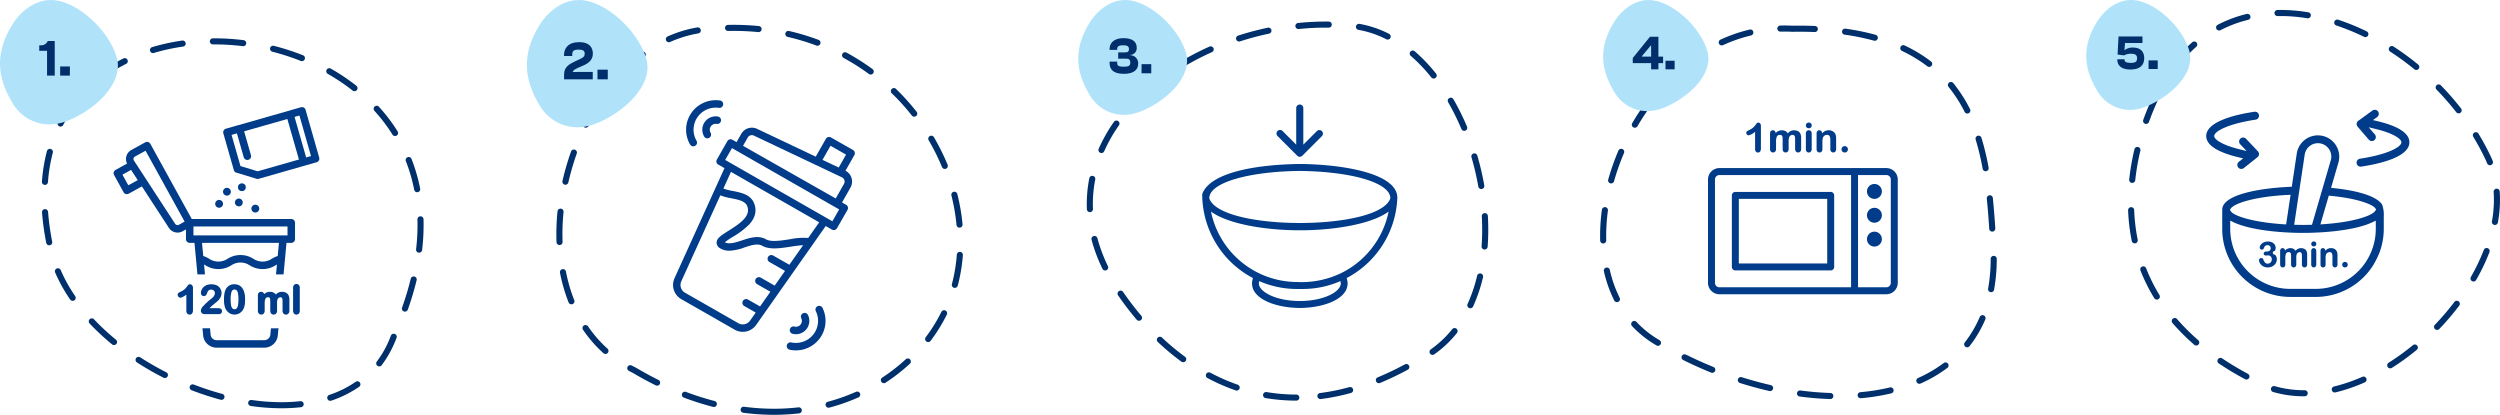 <svg xmlns="http://www.w3.org/2000/svg" width="823.104" height="136.573" viewBox="0 0 823.104 136.573">
  <g id="cestoviny" transform="translate(-1285.231 -1788.907)">
    <path id="Path_75" data-name="Path 75" d="M1377.9,1923.324h0a71.164,71.164,0,0,1-10.106-.75,1,1,0,0,1,.285-1.98,69.156,69.156,0,0,0,9.821.73h0a56.965,56.965,0,0,0,6.212-.332,1,1,0,1,1,.219,1.988A58.956,58.956,0,0,1,1377.9,1923.324Zm16.076-2.448a1,1,0,0,1-.321-1.948,34.8,34.8,0,0,0,8.677-4.31,1,1,0,1,1,1.139,1.644,36.808,36.808,0,0,1-9.175,4.561A1,1,0,0,1,1393.973,1920.876Zm-35.827-.32a1,1,0,0,1-.26-.034,95.344,95.344,0,0,1-9.6-3.144,1,1,0,0,1,.721-1.865,93.318,93.318,0,0,0,9.4,3.078,1,1,0,0,1-.259,1.966Zm-18.629-7.185a1,1,0,0,1-.453-.109,98.288,98.288,0,0,1-8.756-5.032,1,1,0,0,1,1.085-1.68,96.308,96.308,0,0,0,8.577,4.93,1,1,0,0,1-.454,1.892Zm70.571-3.82a1,1,0,0,1-.8-1.6,33.547,33.547,0,0,0,4.62-8.5,1,1,0,1,1,1.873.7,35.544,35.544,0,0,1-4.9,9.008A1,1,0,0,1,1410.088,1909.551Zm-87.323-7.039a1,1,0,0,1-.632-.226,79.06,79.06,0,0,1-7.42-6.885,1,1,0,0,1,1.454-1.373,77.083,77.083,0,0,0,7.232,6.71,1,1,0,0,1-.634,1.774Zm95.787-11a1,1,0,0,1-.942-1.335,97.114,97.114,0,0,0,2.844-9.477,1,1,0,1,1,1.943.473,99.037,99.037,0,0,1-2.9,9.673A1,1,0,0,1,1418.552,1891.508Zm-109.4-3.552a1,1,0,0,1-.826-.435,52.365,52.365,0,0,1-4.94-8.9,1,1,0,0,1,1.838-.789,50.353,50.353,0,0,0,4.752,8.558,1,1,0,0,1-.824,1.565Zm114.061-15.855a1.03,1.03,0,0,1-.117-.007,1,1,0,0,1-.877-1.109,68.455,68.455,0,0,0,.452-9.838,1,1,0,0,1,.971-1.028h.029a1,1,0,0,1,1,.972,70.468,70.468,0,0,1-.465,10.127A1,1,0,0,1,1423.209,1872.1Zm-121.778-2.433a1,1,0,0,1-.98-.806,84.638,84.638,0,0,1-1.392-10.018,1,1,0,1,1,1.994-.151,82.64,82.64,0,0,0,1.359,9.78,1,1,0,0,1-.982,1.195Zm121.143-17.477a1,1,0,0,1-.98-.808,54.555,54.555,0,0,0-2.74-9.416,1,1,0,1,1,1.862-.731,56.551,56.551,0,0,1,2.841,9.762,1,1,0,0,1-.982,1.193Zm-122.553-2.411c-.025,0-.05,0-.075,0a1,1,0,0,1-.923-1.071,55.843,55.843,0,0,1,1.647-10.036,1,1,0,1,1,1.934.508,53.851,53.851,0,0,0-1.587,9.676A1,1,0,0,1,1300.021,1849.78Zm115.271-16.095a1,1,0,0,1-.849-.47,55.15,55.15,0,0,0-5.932-7.812,1,1,0,1,1,1.48-1.345,57.158,57.158,0,0,1,6.147,8.1,1,1,0,0,1-.847,1.531Zm-110.131-3.1a1,1,0,0,1-.891-1.452,45.376,45.376,0,0,1,5.605-8.526,1,1,0,1,1,1.536,1.28,43.376,43.376,0,0,0-5.358,8.149A1,1,0,0,1,1305.161,1830.586Zm96.775-11.657a1,1,0,0,1-.618-.215,65.608,65.608,0,0,0-8.171-5.484,1,1,0,1,1,.989-1.739,67.627,67.627,0,0,1,8.42,5.652,1,1,0,0,1-.62,1.785Zm-84.1-3.6a1,1,0,0,1-.612-1.791,52.213,52.213,0,0,1,8.634-5.392,1,1,0,0,1,.892,1.79,50.21,50.21,0,0,0-8.3,5.184A1,1,0,0,1,1317.838,1815.332Zm66.792-6.29a1,1,0,0,1-.37-.071,76.311,76.311,0,0,0-9.383-3.041,1,1,0,0,1,.493-1.938,78.3,78.3,0,0,1,9.63,3.121,1,1,0,0,1-.37,1.929Zm-49.031-2.657a1,1,0,0,1-.287-1.958,67.86,67.86,0,0,1,9.907-2.165,1,1,0,1,1,.282,1.98,65.857,65.857,0,0,0-9.614,2.1A1,1,0,0,1,1335.6,1806.385Zm29.7-2.27a1.008,1.008,0,0,1-.124-.008,77.342,77.342,0,0,0-9.426-.582h-.428a1,1,0,0,1-.005-2,79.313,79.313,0,0,1,10.1.6,1,1,0,0,1-.121,1.993Z" fill="#00306b"/>
    <path id="Path_76" data-name="Path 76" d="M1289.463,1796.707c-7.11,11.2-3.973,19.715.048,26.411,2.744,4.568,9.288,8.825,17.682,5.663s19.119-12.032,16.439-21.116-13.242-18.574-21.344-18.753S1289.463,1796.707,1289.463,1796.707Z" fill="#b0e3fa"/>
    <g id="_1." data-name=" 1." style="mix-blend-mode: normal;isolation: isolate">
      <g id="Group_128" data-name="Group 128" style="mix-blend-mode: normal;isolation: isolate">
        <path id="Path_347" data-name="Path 347" d="M1300.72,1813.8v-8.159h-2.567v-1.818h.51a2.306,2.306,0,0,0,2.278-1.411h2.312V1813.8Z" fill="#002f6b"/>
        <path id="Path_348" data-name="Path 348" d="M1305.038,1813.8v-3.008h3.2v3.008Z" fill="#002f6b"/>
      </g>
    </g>
    <g id="Group_21" data-name="Group 21">
      <path id="Path_77" data-name="Path 77" d="M1370.464,1858.129a1.288,1.288,0,1,0-1.711.625A1.287,1.287,0,0,0,1370.464,1858.129Z" fill="#003c89"/>
      <path id="Path_78" data-name="Path 78" d="M1356.829,1857.186a1.287,1.287,0,1,0-.623-1.711A1.287,1.287,0,0,0,1356.829,1857.186Z" fill="#003c89"/>
      <path id="Path_79" data-name="Path 79" d="M1362.7,1855.022a1.287,1.287,0,1,0,1.711-.622h0A1.289,1.289,0,0,0,1362.7,1855.022Z" fill="#003c89"/>
      <path id="Path_80" data-name="Path 80" d="M1361.115,1852.569a1.288,1.288,0,1,0-1.711.625A1.287,1.287,0,0,0,1361.115,1852.569Z" fill="#003c89"/>
      <circle id="Ellipse_15" data-name="Ellipse 15" cx="1.287" cy="1.287" r="1.287" transform="translate(1363.582 1849.268)" fill="#003c89"/>
      <path id="Path_81" data-name="Path 81" d="M1385.842,1825.073a1.232,1.232,0,0,0-1.523-.848h0l-20.559,5.875h-.028l-4.122,1.178a1.236,1.236,0,0,0-.848,1.527h0l3.455,12.1a1.232,1.232,0,0,0,.829.842l6.652,2.024a1.244,1.244,0,0,0,.7.006l15.119-4.32h0l3.965-1.132a1.234,1.234,0,0,0,.849-1.525h0Zm-15.776,20.233-5.66-1.721-2.934-10.263,1.763-.505,2.241,7.849a1.237,1.237,0,0,0,1.187.9,1.142,1.142,0,0,0,.339-.048,1.233,1.233,0,0,0,.851-1.523v0l-2.243-7.849,14.229-4.066,3.813,13.349Zm15.961-4.562-3.815-13.349,1.6-.455,3.813,13.349Z" fill="#003c89"/>
    </g>
    <g id="_200_ml" data-name=" 200 ml" style="mix-blend-mode: normal;isolation: isolate">
      <g id="Group_129" data-name="Group 129" style="mix-blend-mode: normal;isolation: isolate">
        <path id="Path_349" data-name="Path 349" d="M1347.666,1892.483a1.017,1.017,0,0,1-.79-.334,1.331,1.331,0,0,1-.293-.92v-5.322c-1.224.9-1.7,1.01-1.945,1.01a.862.862,0,0,1-.635-.282.9.9,0,0,1-.27-.65.772.772,0,0,1,.293-.656,4.7,4.7,0,0,1,.757-.418,5.157,5.157,0,0,0,1.177-.728,4.974,4.974,0,0,0,.779-.855q.37-.515.483-.633a.75.75,0,0,1,.571-.186.879.879,0,0,1,.719.348,1.366,1.366,0,0,1,.25.857v7.267C1348.762,1892.223,1348.166,1892.483,1347.666,1892.483Z" fill="#003c89"/>
        <path id="Path_350" data-name="Path 350" d="M1346.809,1891.229v-5.777a5.181,5.181,0,0,1-2.171,1.238.642.642,0,0,1-.472-.212.686.686,0,0,1-.207-.493.557.557,0,0,1,.2-.475,4.5,4.5,0,0,1,.718-.394,5.337,5.337,0,0,0,1.228-.762,5.161,5.161,0,0,0,.816-.894q.354-.495.463-.609a.55.55,0,0,1,.406-.116.652.652,0,0,1,.54.261,1.144,1.144,0,0,1,.2.718v7.267q0,1.277-.87,1.276a.8.8,0,0,1-.622-.26A1.111,1.111,0,0,1,1346.809,1891.229Z" fill="#003c89"/>
        <path id="Path_351" data-name="Path 351" d="M1352.592,1892.325a1.229,1.229,0,0,1-.9-.329,1.063,1.063,0,0,1-.334-.78,1.767,1.767,0,0,1,.192-.7,2.394,2.394,0,0,1,.416-.656c.568-.59,1.079-1.092,1.534-1.512a10.032,10.032,0,0,1,1-.844,5.3,5.3,0,0,0,.826-.706,2.753,2.753,0,0,0,.488-.7,1.6,1.6,0,0,0,.16-.67,1.152,1.152,0,0,0-.161-.61,1.105,1.105,0,0,0-.44-.415,1.307,1.307,0,0,0-.62-.151,1.259,1.259,0,0,0-1.117.627,2.7,2.7,0,0,0-.189.472,2.394,2.394,0,0,1-.374.722.891.891,0,0,1-.726.312.937.937,0,0,1-.686-.275,1,1,0,0,1-.276-.733,2.629,2.629,0,0,1,.213-1,2.9,2.9,0,0,1,.637-.937,3.17,3.17,0,0,1,1.066-.675,4.053,4.053,0,0,1,1.49-.254,4.308,4.308,0,0,1,1.749.324,2.739,2.739,0,0,1,.853.609,2.845,2.845,0,0,1,.773,1.948,2.939,2.939,0,0,1-.423,1.548,4.649,4.649,0,0,1-.839,1.061q-.408.367-1.37,1.152a9.964,9.964,0,0,0-1.278,1.182.435.435,0,0,0-.036.041h2.863a1.424,1.424,0,0,1,.9.251.9.9,0,0,1,.347.731.951.951,0,0,1-.27.684,1.045,1.045,0,0,1-.788.285Z" fill="#003c89"/>
        <path id="Path_352" data-name="Path 352" d="M1353.766,1890.6h3.314a1.2,1.2,0,0,1,.755.2.66.66,0,0,1,.26.552.733.733,0,0,1-.206.527.83.83,0,0,1-.625.216h-4.672a1.011,1.011,0,0,1-.743-.264.845.845,0,0,1-.266-.619,1.576,1.576,0,0,1,.171-.606,2.136,2.136,0,0,1,.375-.593q.844-.876,1.523-1.5a9.983,9.983,0,0,1,.971-.823,5.571,5.571,0,0,0,.866-.739,2.957,2.957,0,0,0,.528-.762,1.817,1.817,0,0,0,.18-.765,1.379,1.379,0,0,0-.193-.727,1.336,1.336,0,0,0-.527-.5,1.527,1.527,0,0,0-.727-.178,1.483,1.483,0,0,0-1.307.731,2.978,2.978,0,0,0-.213.519,2.182,2.182,0,0,1-.336.655.67.67,0,0,1-.55.228.715.715,0,0,1-.526-.209.772.772,0,0,1-.21-.572,2.4,2.4,0,0,1,.2-.914,2.632,2.632,0,0,1,.587-.863,2.928,2.928,0,0,1,.99-.625,3.793,3.793,0,0,1,1.406-.239,4.065,4.065,0,0,1,1.657.305,2.5,2.5,0,0,1,.781.559,2.63,2.63,0,0,1,.711,1.791,2.7,2.7,0,0,1-.391,1.43,4.423,4.423,0,0,1-.8,1.01q-.406.365-1.362,1.146a10.144,10.144,0,0,0-1.311,1.212A3.561,3.561,0,0,0,1353.766,1890.6Z" fill="#003c89"/>
        <path id="Path_353" data-name="Path 353" d="M1362.463,1892.472a3.147,3.147,0,0,1-1.862-.589,3.559,3.559,0,0,1-1.231-1.61,5.9,5.9,0,0,1-.3-1.217,10.092,10.092,0,0,1-.094-1.413,13.469,13.469,0,0,1,.1-1.757,5.925,5.925,0,0,1,.331-1.373,3.064,3.064,0,0,1,3-2.016,3.431,3.431,0,0,1,1.271.228,2.947,2.947,0,0,1,1.013.673,3.809,3.809,0,0,1,.728,1.077,7.524,7.524,0,0,1,.5,3.059,11.232,11.232,0,0,1-.129,1.829,4.415,4.415,0,0,1-.5,1.431,3.37,3.37,0,0,1-1.2,1.24A3.171,3.171,0,0,1,1362.463,1892.472Zm-.026-8.234a.949.949,0,0,0-.953.7,7.519,7.519,0,0,0-.312,2.52,11.027,11.027,0,0,0,.136,1.914,2.256,2.256,0,0,0,.42,1.047,1,1,0,0,0,1.46-.012,2.309,2.309,0,0,0,.416-1.059,11.674,11.674,0,0,0,.13-1.941,10.39,10.39,0,0,0-.136-1.858,2.132,2.132,0,0,0-.418-1.01A.926.926,0,0,0,1362.437,1884.238Z" fill="#003c89"/>
        <path id="Path_354" data-name="Path 354" d="M1365.7,1887.534a10.964,10.964,0,0,1-.127,1.791,4.171,4.171,0,0,1-.47,1.358,3.12,3.12,0,0,1-1.117,1.156,2.939,2.939,0,0,1-1.523.406,2.9,2.9,0,0,1-1.73-.547,3.314,3.314,0,0,1-1.152-1.51,5.543,5.543,0,0,1-.289-1.165,9.725,9.725,0,0,1-.092-1.38,13.4,13.4,0,0,1,.1-1.727,5.7,5.7,0,0,1,.318-1.32,2.838,2.838,0,0,1,2.793-1.872,3.173,3.173,0,0,1,1.187.212,2.7,2.7,0,0,1,.936.622,3.548,3.548,0,0,1,.682,1.012A7.278,7.278,0,0,1,1365.7,1887.534Zm-1.739-.127a10.586,10.586,0,0,0-.14-1.9,2.338,2.338,0,0,0-.47-1.117,1.15,1.15,0,0,0-.914-.378,1.175,1.175,0,0,0-1.165.844,7.694,7.694,0,0,0-.326,2.6,11.2,11.2,0,0,0,.139,1.955,2.448,2.448,0,0,0,.47,1.152,1.226,1.226,0,0,0,1.809-.015,2.523,2.523,0,0,0,.463-1.162A11.8,11.8,0,0,0,1363.961,1887.407Z" fill="#003c89"/>
        <path id="Path_355" data-name="Path 355" d="M1379.379,1892.483a1.056,1.056,0,0,1-.812-.349,1.4,1.4,0,0,1-.309-.969v-2.913a6.568,6.568,0,0,0-.046-.864.8.8,0,0,0-.2-.443.6.6,0,0,0-.467-.155.928.928,0,0,0-.526.166,1.153,1.153,0,0,0-.4.458,4.082,4.082,0,0,0-.166,1.447v2.3a1.405,1.405,0,0,1-.306.972,1.063,1.063,0,0,1-.822.346,1.038,1.038,0,0,1-.807-.347,1.419,1.419,0,0,1-.3-.971V1888.4a8.582,8.582,0,0,0-.043-.987.869.869,0,0,0-.189-.475.56.56,0,0,0-.449-.152.893.893,0,0,0-.915.453,3.927,3.927,0,0,0-.249,1.58v2.342a1.421,1.421,0,0,1-.3.966,1.043,1.043,0,0,1-.815.352,1.056,1.056,0,0,1-.812-.349,1.4,1.4,0,0,1-.309-.969v-4.957a1.3,1.3,0,0,1,.282-.893.974.974,0,0,1,.763-.33,1.028,1.028,0,0,1,.753.3,1,1,0,0,1,.262.461,2.945,2.945,0,0,1,.681-.476,2.785,2.785,0,0,1,1.243-.277,2.508,2.508,0,0,1,1.233.289,2.175,2.175,0,0,1,.691.613,3.059,3.059,0,0,1,.81-.62,2.637,2.637,0,0,1,1.214-.282,2.765,2.765,0,0,1,1.333.307,2,2,0,0,1,.864.9,3.822,3.822,0,0,1,.245,1.577v3.383a1.405,1.405,0,0,1-.306.972A1.064,1.064,0,0,1,1379.379,1892.483Z" fill="#003c89"/>
        <path id="Path_356" data-name="Path 356" d="M1376.224,1888.861v2.3a1.183,1.183,0,0,1-.247.819.84.84,0,0,1-.654.273.816.816,0,0,1-.638-.273,1.192,1.192,0,0,1-.244-.819V1888.4a8.741,8.741,0,0,0-.045-1.015,1.1,1.1,0,0,0-.241-.594.773.773,0,0,0-.622-.232,1.107,1.107,0,0,0-1.121.584,4.143,4.143,0,0,0-.269,1.676v2.342a1.2,1.2,0,0,1-.244.816.82.82,0,0,1-.645.276.83.83,0,0,1-.644-.276,1.177,1.177,0,0,1-.251-.816v-4.957a1.085,1.085,0,0,1,.225-.742.755.755,0,0,1,.594-.254.809.809,0,0,1,.594.237.891.891,0,0,1,.237.657v.165a3.032,3.032,0,0,1,.965-.793,2.55,2.55,0,0,1,1.143-.254,2.288,2.288,0,0,1,1.123.26,2.043,2.043,0,0,1,.775.787,3.015,3.015,0,0,1,.939-.79,2.408,2.408,0,0,1,1.111-.257,2.533,2.533,0,0,1,1.225.279,1.771,1.771,0,0,1,.768.8,3.657,3.657,0,0,1,.222,1.478v3.383a1.183,1.183,0,0,1-.247.819.84.84,0,0,1-.654.273.83.83,0,0,1-.644-.276,1.177,1.177,0,0,1-.251-.816v-2.913a6.847,6.847,0,0,0-.047-.9,1.027,1.027,0,0,0-.258-.564.819.819,0,0,0-.634-.229,1.158,1.158,0,0,0-.651.2,1.372,1.372,0,0,0-.479.546A4.323,4.323,0,0,0,1376.224,1888.861Z" fill="#003c89"/>
        <path id="Path_357" data-name="Path 357" d="M1382.82,1892.483a1,1,0,0,1-.79-.349,1.375,1.375,0,0,1-.294-.93v-7.516a1.39,1.39,0,0,1,.288-.936,1,1,0,0,1,.8-.345,1.042,1.042,0,0,1,.8.338,1.356,1.356,0,0,1,.3.943v7.516a1.346,1.346,0,0,1-.3.944A1.044,1.044,0,0,1,1382.82,1892.483Z" fill="#003c89"/>
        <path id="Path_358" data-name="Path 358" d="M1381.963,1891.2v-7.516a1.167,1.167,0,0,1,.232-.787.787.787,0,0,1,.625-.267.82.82,0,0,1,.634.263,1.138,1.138,0,0,1,.242.791v7.516a1.126,1.126,0,0,1-.245.79.82.82,0,0,1-.631.263.787.787,0,0,1-.62-.273A1.153,1.153,0,0,1,1381.963,1891.2Z" fill="#003c89"/>
      </g>
    </g>
    <g id="Group_22" data-name="Group 22">
      <path id="Path_82" data-name="Path 82" d="M1374.438,1897l-.2,2.094a1.993,1.993,0,0,1-1.993,1.816h-15.677a1.992,1.992,0,0,1-1.993-1.814l-.2-2.1h-2.481l.219,2.325a4.451,4.451,0,0,0,4.45,4.053h15.681a4.45,4.45,0,0,0,4.451-4.053l.219-2.325Z" fill="#003c89"/>
      <path id="Path_83" data-name="Path 83" d="M1346.457,1867.637a1.232,1.232,0,0,0,1.231,1.233h1.574l.974,10.38h2.479l-.3-3.263c.147.08.294.168.45.261a7.908,7.908,0,0,0,8.537,0,5.464,5.464,0,0,1,6.022,0,7.911,7.911,0,0,0,8.539,0c.156-.093.3-.181.448-.261l-.305,3.262h2.481l.972-10.38h1.572a1.233,1.233,0,0,0,1.235-1.233v-5.393a1.236,1.236,0,0,0-1.235-1.235h-32.767l-13.637-24.754a1.237,1.237,0,0,0-1.679-.486l-4.577,2.523a3.39,3.39,0,0,0-1.406,4.467l-3.792,2.09a1.236,1.236,0,0,0-.486,1.677l3.123,5.667a1.23,1.23,0,0,0,.738.591,1.247,1.247,0,0,0,.343.048,1.224,1.224,0,0,0,.6-.154l4.349-2.4,8.907,13.671a3.4,3.4,0,0,0,2.854,1.536,3.341,3.341,0,0,0,1.626-.419l1.138-.627Zm30.213,5.553a8.8,8.8,0,0,0-1.972.934,5.457,5.457,0,0,1-6.02,0,7.907,7.907,0,0,0-8.539,0,5.457,5.457,0,0,1-6.02,0,8.8,8.8,0,0,0-1.969-.934l-.406-4.32h25.331Zm-27.745-9.711h30.967v2.923h-30.966Zm-21.453-13.56-1.932-3.506,2.849-1.568,2.19,3.363Zm16.653,12.99a.922.922,0,0,1-1.216-.3l-13.581-20.841a.924.924,0,0,1,.271-1.278l.057-.035,3.5-1.925,12.859,23.343Z" fill="#003c89"/>
    </g>
    <path id="Path_84" data-name="Path 84" d="M1872.744,1797.3c.886,0,1.749.022,2.638.069.729-.011,1.464-.017,2.186-.017h.01c1.767,0,3.519.035,5.208.105a1,1,0,1,1-.083,2c-1.661-.069-3.386-.1-5.125-.1h-.01c-.722,0-1.458.006-2.188.018h-.034l-.034,0c-.866-.046-1.705-.068-2.567-.068-.432,0-.87.006-1.3.017h-.028a1,1,0,0,1-.026-2C1871.838,1797.309,1872.294,1797.3,1872.744,1797.3Zm19.956,1.034a1.011,1.011,0,0,1,.14.01,78.371,78.371,0,0,1,9.919,2.024,1,1,0,0,1-.532,1.928,76.325,76.325,0,0,0-9.665-1.971,1,1,0,0,1,.138-1.99Zm-31.182.275a1,1,0,0,1,.23,1.973,49.59,49.59,0,0,0-9.249,3.2,1,1,0,0,1-.835-1.817,51.6,51.6,0,0,1,9.623-3.326A1.006,1.006,0,0,1,1861.519,1798.612Zm50.352,5.159a1,1,0,0,1,.426.1,47.892,47.892,0,0,1,8.719,5.281,1,1,0,0,1-1.217,1.587,45.881,45.881,0,0,0-8.355-5.059,1,1,0,0,1,.427-1.9Zm-68.445,3.085a1,1,0,0,1,.574,1.819,62.071,62.071,0,0,0-7.572,6.27,1,1,0,1,1-1.392-1.437,64.074,64.074,0,0,1,7.817-6.472A1,1,0,0,1,1843.426,1806.856Zm84.133,9.041a1,1,0,0,1,.777.37,47.673,47.673,0,0,1,5.516,8.574,1,1,0,1,1-1.786.9,45.677,45.677,0,0,0-5.283-8.214,1,1,0,0,1,.776-1.63Zm-98.483,4.782a1,1,0,0,1,.79,1.613,75.8,75.8,0,0,0-5.514,8.177,1,1,0,1,1-1.727-1.009,77.815,77.815,0,0,1,5.661-8.393A1,1,0,0,1,1829.076,1820.678Zm107.577,12.892a1,1,0,0,1,.955.706,84.4,84.4,0,0,1,2.361,9.834,1,1,0,0,1-1.968.358,82.422,82.422,0,0,0-2.3-9.6,1,1,0,0,1,.956-1.295ZM1819,1837.893a1,1,0,0,1,.92,1.392,77.1,77.1,0,0,0-3.28,9.3,1,1,0,0,1-1.925-.542,79.119,79.119,0,0,1,3.365-9.546A1,1,0,0,1,1819,1837.893Zm121.364,15.3a1,1,0,0,1,.993.9c.3,2.9.551,5.987.811,10.005a1,1,0,0,1-.933,1.063l-.066,0a1,1,0,0,1-1-.935c-.258-3.992-.506-7.054-.8-9.928a1,1,0,0,1,1-1.1Zm-126.73,3.909a1.021,1.021,0,0,1,.136.009,1,1,0,0,1,.857,1.125,61.324,61.324,0,0,0-.556,9.813,1,1,0,0,1-.973,1.026h-.027a1,1,0,0,1-1-.974,63.328,63.328,0,0,1,.573-10.134A1,1,0,0,1,1813.636,1857.1Zm128.013,16.046h0a1,1,0,0,1,1,1,57.973,57.973,0,0,1-.876,10.125,1,1,0,1,1-1.968-.355,55.991,55.991,0,0,0,.844-9.775A1,1,0,0,1,1941.649,1873.146Zm-127.372,3.839a1,1,0,0,1,.974.78,40.093,40.093,0,0,0,3.246,9.175,1,1,0,0,1-1.786.9,42.091,42.091,0,0,1-3.41-9.632,1,1,0,0,1,.976-1.221Zm123.69,15.681a1,1,0,0,1,.919,1.392,39.322,39.322,0,0,1-5.189,8.818,1,1,0,0,1-1.575-1.233,37.321,37.321,0,0,0,4.924-8.37A1,1,0,0,1,1937.967,1892.666Zm-114.677,1.906a1,1,0,0,1,.73.316,33.178,33.178,0,0,0,7.048,5.688l.547.329a1,1,0,0,1-1.026,1.717l-.555-.334a35.185,35.185,0,0,1-7.472-6.032,1,1,0,0,1,.729-1.684Zm16.585,10.984a1,1,0,0,1,.445.1c2.954,1.469,6,2.84,9.046,4.075a1,1,0,0,1-.751,1.854c-3.1-1.254-6.186-2.646-9.185-4.138a1,1,0,0,1,.446-1.9Zm85.906,2.677a1,1,0,0,1,.6,1.8,45.16,45.16,0,0,1-8.813,5.145,1,1,0,0,1-.813-1.828,43.145,43.145,0,0,0,8.423-4.915A1,1,0,0,1,1925.781,1908.233Zm-67.386,4.819a1,1,0,0,1,.3.047c3.175,1,6.394,1.879,9.567,2.6a1,1,0,0,1-.443,1.95c-3.227-.734-6.5-1.623-9.727-2.644a1,1,0,0,1,.3-1.954Zm49.3,3.384a1,1,0,0,1,.232,1.973,69.567,69.567,0,0,1-10.009,1.609,1,1,0,0,1-.177-1.992,67.56,67.56,0,0,0,9.72-1.562A1,1,0,0,1,1907.7,1916.436Zm-29.818,1.021a1,1,0,0,1,.134.009,97.429,97.429,0,0,0,9.859.825,1,1,0,0,1-.031,2h-.032a99.417,99.417,0,0,1-10.063-.842,1,1,0,0,1,.132-1.991Z" fill="#00306b"/>
    <path id="Path_85" data-name="Path 85" d="M1816.83,1795.874c-6.35,10-3.548,17.6.043,23.585,2.45,4.078,8.295,7.879,15.79,5.055s17.074-10.745,14.68-18.855-11.827-16.589-19.06-16.749S1816.83,1795.874,1816.83,1795.874Z" fill="#b0e3fa"/>
    <g id="_4." data-name=" 4." style="mix-blend-mode: normal;isolation: isolate">
      <g id="Group_130" data-name="Group 130" style="mix-blend-mode: normal;isolation: isolate">
        <path id="Path_359" data-name="Path 359" d="M1828.849,1811.737V1809.7H1822.8v-1.681l5.666-7.01h2.785v6.531h1.537v2.16h-1.537v2.033Zm0-4.193v-3.618h-.145l-2.881,3.458v.16Z" fill="#002f6b"/>
        <path id="Path_360" data-name="Path 360" d="M1833.582,1811.737V1808.9h3.009v2.833Z" fill="#002f6b"/>
      </g>
    </g>
    <path id="Path_86" data-name="Path 86" d="M1864.16,1829.281a.639.639,0,0,0-.472.141c-.075.081-.231.287-.477.628a5.2,5.2,0,0,1-.815.9,5.352,5.352,0,0,1-1.229.761,4.6,4.6,0,0,0-.744.41.645.645,0,0,0-.239.547.779.779,0,0,0,.233.556.73.73,0,0,0,.537.241,4.881,4.881,0,0,0,2.125-1.176V1838a1.223,1.223,0,0,0,.259.834.9.9,0,0,0,.692.291c.641,0,.964-.464.964-1.377v-7.385a1.234,1.234,0,0,0-.224-.778A.741.741,0,0,0,1864.16,1829.281Z" fill="#003c89"/>
    <path id="Path_87" data-name="Path 87" d="M1877.2,1832.1a2.667,2.667,0,0,0-1.283-.293,2.547,2.547,0,0,0-1.165.269,3.147,3.147,0,0,0-.908.739,2.086,2.086,0,0,0-.757-.733,2.418,2.418,0,0,0-1.18-.274,2.691,2.691,0,0,0-1.2.265,3.017,3.017,0,0,0-.864.667.968.968,0,0,0-.265-.68.9.9,0,0,0-.66-.265.853.853,0,0,0-.663.284,1.184,1.184,0,0,0-.25.808v5.038a1.28,1.28,0,0,0,.276.881.981.981,0,0,0,1.387.042c.014-.014.028-.027.041-.042a1.3,1.3,0,0,0,.269-.881v-2.385a4.134,4.134,0,0,1,.267-1.669,1.041,1.041,0,0,1,1.066-.547.716.716,0,0,1,.571.207,1.045,1.045,0,0,1,.225.562,8.747,8.747,0,0,1,.045,1.022v2.8a1.3,1.3,0,0,0,.269.885.91.91,0,0,0,.708.3.933.933,0,0,0,.723-.3,1.284,1.284,0,0,0,.272-.885v-2.341a4.4,4.4,0,0,1,.184-1.539,1.347,1.347,0,0,1,.46-.522,1.111,1.111,0,0,1,.616-.194.764.764,0,0,1,.586.207.965.965,0,0,1,.24.53,6.61,6.61,0,0,1,.047.9v2.961a1.276,1.276,0,0,0,.276.881.917.917,0,0,0,.714.308.933.933,0,0,0,.723-.3,1.283,1.283,0,0,0,.272-.885v-3.439a3.779,3.779,0,0,0-.235-1.537A1.89,1.89,0,0,0,1877.2,1832.1Z" fill="#003c89"/>
    <path id="Path_88" data-name="Path 88" d="M1881.424,1829.494a1.006,1.006,0,0,0-.658-.237.994.994,0,0,0-.677.261.959.959,0,0,0-.02,1.355l.02.02a1.013,1.013,0,0,0,.68.244.975.975,0,0,0,.667-.248.889.889,0,0,0,.284-.7A.858.858,0,0,0,1881.424,1829.494Z" fill="#003c89"/>
    <path id="Path_89" data-name="Path 89" d="M1880.745,1831.8a.9.9,0,0,0-.688.289,1.216,1.216,0,0,0-.263.842v5.036a1.256,1.256,0,0,0,.261.846.874.874,0,0,0,.69.306.917.917,0,0,0,.7-.3,1.22,1.22,0,0,0,.273-.855v-5.089a1.1,1.1,0,0,0-.273-.789A.929.929,0,0,0,1880.745,1831.8Z" fill="#003c89"/>
    <path id="Path_90" data-name="Path 90" d="M1889.474,1833a2.023,2.023,0,0,0-.853-.893,2.64,2.64,0,0,0-1.283-.312,2.821,2.821,0,0,0-1.3.3,3.069,3.069,0,0,0-.9.742,1.245,1.245,0,0,0-.122-.556.868.868,0,0,0-.331-.361.888.888,0,0,0-.458-.12.844.844,0,0,0-.661.274,1.2,1.2,0,0,0-.239.8v5.089a1.247,1.247,0,0,0,.265.846.876.876,0,0,0,.686.306.912.912,0,0,0,.7-.3,1.224,1.224,0,0,0,.269-.857v-2.206a5.584,5.584,0,0,1,.124-1.441,1.558,1.558,0,0,1,.539-.735,1.378,1.378,0,0,1,.812-.265.9.9,0,0,1,.893.419,2.865,2.865,0,0,1,.233,1.295v2.933a1.236,1.236,0,0,0,.265.846.946.946,0,0,0,1.337.057c.017-.016.034-.032.05-.05a1.244,1.244,0,0,0,.263-.853v-3.275a7.409,7.409,0,0,0-.053-.966A2.143,2.143,0,0,0,1889.474,1833Z" fill="#003c89"/>
    <path id="Path_91" data-name="Path 91" d="M1892.581,1837.014a1,1,0,0,0-.74.308,1.019,1.019,0,0,0-.3.733,1,1,0,0,0,.318.782,1.083,1.083,0,0,0,.744.28,1.043,1.043,0,0,0,.727-.284,1.072,1.072,0,0,0,0-1.515A1.034,1.034,0,0,0,1892.581,1837.014Z" fill="#003c89"/>
    <path id="Path_92" data-name="Path 92" d="M1906.293,1844.245h-54.952a3.768,3.768,0,0,0-3.762,3.762v34.018a3.765,3.765,0,0,0,3.762,3.762h54.952a3.765,3.765,0,0,0,3.762-3.762v-34.018A3.767,3.767,0,0,0,1906.293,1844.245Zm-11.611,39.252h-43.341a1.473,1.473,0,0,1-1.471-1.471v-34.019a1.475,1.475,0,0,1,1.471-1.471h43.341Zm13.083-1.471a1.473,1.473,0,0,1-1.471,1.471h-9.322v-36.959h9.321a1.472,1.472,0,0,1,1.471,1.471Z" fill="#003c89"/>
    <path id="Path_93" data-name="Path 93" d="M1902.369,1849.48a2.453,2.453,0,1,0,2.452,2.454v0A2.454,2.454,0,0,0,1902.369,1849.48Z" fill="#003c89"/>
    <path id="Path_94" data-name="Path 94" d="M1902.369,1857.329a2.454,2.454,0,1,0,2.452,2.456v0A2.457,2.457,0,0,0,1902.369,1857.329Z" fill="#003c89"/>
    <path id="Path_95" data-name="Path 95" d="M1902.369,1865.18a2.453,2.453,0,1,0,2.452,2.454v0A2.454,2.454,0,0,0,1902.369,1865.18Z" fill="#003c89"/>
    <path id="Path_96" data-name="Path 96" d="M1856.574,1877.94h31.4a1.146,1.146,0,0,0,1.144-1.146V1853.24a1.147,1.147,0,0,0-1.144-1.146h-31.4a1.147,1.147,0,0,0-1.144,1.146v23.549a1.147,1.147,0,0,0,1.143,1.151Zm1.146-23.551h29.11v21.261h-29.11Z" fill="#003c89"/>
    <path id="Path_97" data-name="Path 97" d="M1566.066,1838.284l-7.257-4.121a1.225,1.225,0,0,0-1.671.458l0,0-3.33,5.862-19.32-9.156a4.029,4.029,0,0,0-5.2,1.643l-1.55,2.731-1.352-.774a1.23,1.23,0,0,0-1.675.456l-3.451,6.037a1.224,1.224,0,0,0,.448,1.671l.008,0,2.047,1.171-16.444,36.224a5.376,5.376,0,0,0,2.235,6.919l17.549,10.038h0a5.38,5.38,0,0,0,7.1-1.582l2.558-3.636a1.192,1.192,0,0,0,.149-.2l.015-.03,4.655-6.616a1.156,1.156,0,0,0,.153-.209l.017-.034,4.659-6.624a1.113,1.113,0,0,0,.144-.2l.013-.024,10.527-14.962,2.047,1.17a1.229,1.229,0,0,0,1.675-.456l3.453-6.036a1.226,1.226,0,0,0-.456-1.675l-1.346-.769,2.781-4.9a4.009,4.009,0,0,0-1.506-5.466c-.048-.027-.1-.053-.145-.078l2.937-5.169A1.229,1.229,0,0,0,1566.066,1838.284Zm-33.875,56.176a2.934,2.934,0,0,1-3.871.863h0l-17.552-10.041a2.93,2.93,0,0,1-1.219-3.772l12.84-28.287a18.455,18.455,0,0,0,3.585.958c2.375.467,4.618.911,5.275,2.6,1.229,3.167-2.05,5.537-6.134,8.086-2.4,1.5-3.979,2.487-3.948,3.989a2.169,2.169,0,0,0,1.275,1.858,5.809,5.809,0,0,0,2.943.745,16.314,16.314,0,0,0,4.943-1.081c2.23-.736,4.336-1.43,5.9-.536,2.37,1.354,5.979.8,9.468.265a37.965,37.965,0,0,1,3.961-.476l-4.539,6.454-5.3-3.027a1.227,1.227,0,1,0-1.278,2.1l.059.035,5.094,2.913-3.4,4.84-4.614-2.639a1.228,1.228,0,0,0-1.219,2.131l4.414,2.525-3.4,4.837-3.945-2.246a1.228,1.228,0,1,0-1.279,2.1l.06.035,3.735,2.138Zm19.13-27.2a21.4,21.4,0,0,0-6,.42c-2.93.45-6.252.96-7.877.03-2.512-1.438-5.367-.5-7.886.336-2.136.7-4.157,1.371-5.7.641a23.867,23.867,0,0,1,2.553-1.74,26.344,26.344,0,0,0,5.531-4.187c1.979-2.177,2.514-4.49,1.591-6.869-1.145-2.952-4.3-3.574-7.087-4.122a17.053,17.053,0,0,1-3.044-.787l2.493-5.492,29.049,16.615Zm7.968-5.5-20.332-11.628-13.01-7.443h0l-1.953-1.117,2.233-3.905,35.294,20.188Zm3.817-12.309-2.721,4.794-30.519-17.325,1.552-2.735a1.564,1.564,0,0,1,2.017-.635l28.986,13.735a1.552,1.552,0,0,1,.739,2.067c-.017.035-.035.07-.054.1Zm-1.737-5.385-5.337-2.53,2.633-4.636,5.122,2.909Z" fill="#003c89"/>
    <path id="Path_98" data-name="Path 98" d="M1540.044,1925.48h0a77.545,77.545,0,0,1-10.1-.672,1,1,0,0,1,.261-1.983,75.555,75.555,0,0,0,9.839.655h0a70.8,70.8,0,0,0,8.064-.458,1,1,0,1,1,.229,1.987A72.805,72.805,0,0,1,1540.044,1925.48Zm17.993-2.329a1,1,0,0,1-.258-1.966,63.835,63.835,0,0,0,9.276-3.27,1,1,0,0,1,.81,1.829,65.842,65.842,0,0,1-9.568,3.372A1,1,0,0,1,1558.036,1923.151Zm-37.777-.245a1,1,0,0,1-.25-.032,92.632,92.632,0,0,1-9.631-3.058,1,1,0,0,1,.707-1.871,90.62,90.62,0,0,0,9.422,2.992,1,1,0,0,1-.248,1.969Zm-18.689-7.024a1,1,0,0,1-.443-.1c-2.494-1.236-5.01-2.6-7.48-4.069-.453-.221-.907-.452-1.349-.687a1,1,0,1,1,.938-1.766c.434.23.879.457,1.324.673l.037.018.035.021c2.438,1.447,4.922,2.8,7.383,4.018a1,1,0,0,1-.445,1.9Zm74.67-.815a1,1,0,0,1-.547-1.838,58.468,58.468,0,0,0,7.746-6.036,1,1,0,0,1,1.359,1.468,60.468,60.468,0,0,1-8.011,6.243A1,1,0,0,1,1576.241,1915.068Zm-91.662-9.624a1,1,0,0,1-.667-.255,42.1,42.1,0,0,1-6.72-7.7,1,1,0,1,1,1.654-1.124,40.092,40.092,0,0,0,6.4,7.333,1,1,0,0,1-.667,1.745Zm106.244-3.917a1,1,0,0,1-.8-1.6,52.478,52.478,0,0,0,5.153-8.333,1,1,0,0,1,1.793.886,54.485,54.485,0,0,1-5.35,8.652A1,1,0,0,1,1590.823,1901.526ZM1473.369,1889.1a1,1,0,0,1-.93-.631,55.164,55.164,0,0,1-2.839-9.767,1,1,0,0,1,1.963-.383,53.165,53.165,0,0,0,2.735,9.412,1,1,0,0,1-.929,1.37Zm126.233-5.405a1,1,0,0,1-.967-1.258c.094-.354.186-.713.272-1.068a53.682,53.682,0,0,0,1.346-8.6,1,1,0,1,1,1.994.15,55.682,55.682,0,0,1-1.4,8.92c-.09.37-.185.744-.283,1.112A1,1,0,0,1,1599.6,1883.693Zm-130.145-14.112a1,1,0,0,1-1-.963,74.941,74.941,0,0,1,.328-10.123,1,1,0,1,1,1.99.2,72.911,72.911,0,0,0-.319,9.852,1,1,0,0,1-.963,1.036Zm131.689-5.725a1,1,0,0,1-.995-.907,64.06,64.06,0,0,0-1.675-9.693,1,1,0,0,1,1.939-.489,66.073,66.073,0,0,1,1.727,10,1,1,0,0,1-.9,1.089C1601.208,1863.855,1601.177,1863.857,1601.146,1863.857Zm-129.756-14.126a1,1,0,0,1-.976-1.221,84.752,84.752,0,0,1,2.824-9.712,1,1,0,1,1,1.884.672,82.771,82.771,0,0,0-2.757,9.482A1,1,0,0,1,1471.39,1849.731Zm124.913-5.2a1,1,0,0,1-.925-.619,71.506,71.506,0,0,0-4.385-8.825,1,1,0,0,1,1.726-1.011,73.5,73.5,0,0,1,4.508,9.073,1,1,0,0,1-.924,1.382Zm-118.2-13.586a1,1,0,0,1-.893-1.449,76.163,76.163,0,0,1,5.13-8.731,1,1,0,1,1,1.651,1.128,74.18,74.18,0,0,0-4.994,8.5A1,1,0,0,1,1478.1,1830.943Zm108.127-3.622a1,1,0,0,1-.787-.382,73.05,73.05,0,0,0-6.6-7.322,1,1,0,1,1,1.392-1.437,75.059,75.059,0,0,1,6.781,7.523,1,1,0,0,1-.786,1.618Zm-96.831-12.8a1,1,0,0,1-.73-1.683,56.055,56.055,0,0,1,7.576-6.782,1,1,0,0,1,1.188,1.609,54.055,54.055,0,0,0-7.3,6.54A1,1,0,0,1,1489.4,1814.519Zm82.506-1.068a1,1,0,0,1-.591-.194,72.173,72.173,0,0,0-8.326-5.272,1,1,0,1,1,.952-1.759,74.184,74.184,0,0,1,8.557,5.419,1,1,0,0,1-.592,1.806Zm-17.534-9.489a1,1,0,0,1-.352-.064,74.224,74.224,0,0,0-9.441-2.842,1,1,0,1,1,.448-1.949,76.223,76.223,0,0,1,9.7,2.918,1,1,0,0,1-.352,1.936Zm-48.922-1.151a1,1,0,0,1-.406-1.914,41.252,41.252,0,0,1,9.779-2.975,1,1,0,0,1,.337,1.971,39.248,39.248,0,0,0-9.3,2.832A1,1,0,0,1,1505.451,1802.811Zm29.49-3.337c-.033,0-.066,0-.1-.005-2.646-.261-5.364-.394-8.078-.394-.593,0-1.195.006-1.79.019h-.021a1,1,0,0,1-.02-2c.609-.013,1.225-.019,1.832-.019,2.78,0,5.564.136,8.275.4a1,1,0,0,1-.1,2Z" fill="#00306b"/>
    <path id="Path_99" data-name="Path 99" d="M1463.024,1796.889c-7.275,11.453-4.067,20.168.05,27.021,2.807,4.672,9.5,9.028,18.09,5.791s19.561-12.31,16.816-21.6-13.548-19.006-21.834-19.189S1463.024,1796.889,1463.024,1796.889Z" fill="#b0e3fa"/>
    <g id="_2." data-name=" 2." style="mix-blend-mode: normal;isolation: isolate">
      <g id="Group_131" data-name="Group 131" style="mix-blend-mode: normal;isolation: isolate">
        <path id="Path_361" data-name="Path 361" d="M1470.95,1815.026v-1.62c0-2.341,1.585-3.313,3.26-4.124l2.088-.99c1.063-.5,1.44-.9,1.44-1.692,0-.865-.4-1.351-2-1.351-1.747,0-2.106.486-2.106,1.783v.306h-2.7v-.288c0-2.341,1.441-4.268,5.024-4.268,3.187,0,4.466,1.621,4.466,3.8,0,2.089-1.477,3.15-3.043,3.853l-1.819.793c-.99.45-1.729.828-1.729,1.4l1.945-.036h4.609v2.43Z" fill="#002f6b"/>
        <path id="Path_362" data-name="Path 362" d="M1481.948,1815.026v-3.186h3.386v3.186Z" fill="#002f6b"/>
      </g>
    </g>
    <path id="Path_100" data-name="Path 100" d="M1513.494,1837.084a1.225,1.225,0,0,0,1.061-1.839,7.239,7.239,0,0,1,.269-7.686,7.318,7.318,0,0,1,7.081-3.143,1.227,1.227,0,0,0,.411-2.42l-.06-.008a9.782,9.782,0,0,0-9.468,4.2,9.673,9.673,0,0,0-.36,10.28A1.226,1.226,0,0,0,1513.494,1837.084Z" fill="#003c89"/>
    <path id="Path_101" data-name="Path 101" d="M1521.194,1829.7a1.227,1.227,0,1,0,.413-2.42h0a4.4,4.4,0,0,0-4.56,6.53,1.228,1.228,0,0,0,2.159-1.172c-.01-.018-.019-.035-.03-.051a1.947,1.947,0,0,1,2.017-2.887Z" fill="#003c89"/>
    <path id="Path_102" data-name="Path 102" d="M1554.408,1889.728a1.226,1.226,0,0,0-.571,1.638v0a7.229,7.229,0,0,1-.81,7.648,7.319,7.319,0,0,1-7.285,2.635,1.228,1.228,0,0,0-.521,2.4h0a9.484,9.484,0,0,0,2.043.219,9.789,9.789,0,0,0,7.7-3.744,9.666,9.666,0,0,0,1.083-10.227,1.224,1.224,0,0,0-1.636-.574Z" fill="#003c89"/>
    <path id="Path_103" data-name="Path 103" d="M1546.83,1896.434a1.228,1.228,0,1,0-.642,2.37l.059.015a4.4,4.4,0,0,0,5.008-6.193,1.228,1.228,0,1,0-2.211,1.07,1.946,1.946,0,0,1-2.213,2.739Z" fill="#003c89"/>
    <path id="Path_104" data-name="Path 104" d="M1712.029,1920.809a61.069,61.069,0,0,1-10.121-.843,1,1,0,0,1,.333-1.972,59.058,59.058,0,0,0,9.788.815,1,1,0,0,1,0,2Zm7.941-.507a1,1,0,0,1-.124-1.992,69.219,69.219,0,0,0,9.654-1.948,1,1,0,0,1,.531,1.928,71.222,71.222,0,0,1-9.934,2A.993.993,0,0,1,1719.97,1920.3Zm-27.572-2.8a1,1,0,0,1-.328-.055,65.144,65.144,0,0,1-9.293-4.072,1,1,0,1,1,.941-1.765,63.122,63.122,0,0,0,9.006,3.947,1,1,0,0,1-.328,1.945Zm46.815-2.434a1,1,0,0,1-.382-1.924,96.047,96.047,0,0,0,8.927-4.261,1,1,0,1,1,.951,1.759,98,98,0,0,1-9.114,4.35A1,1,0,0,1,1739.214,1915.067Zm-64.421-6.9a1,1,0,0,1-.589-.193,81.553,81.553,0,0,1-7.774-6.476,1,1,0,0,1,1.371-1.456,79.546,79.546,0,0,0,7.583,6.317,1,1,0,0,1-.591,1.807Zm82.092-2.416a1,1,0,0,1-.576-1.818,34.25,34.25,0,0,0,7.046-6.641,1,1,0,1,1,1.562,1.25,36.249,36.249,0,0,1-7.458,7.028A1,1,0,0,1,1756.885,1905.751Zm-96.645-11.234a1,1,0,0,1-.763-.353,99.621,99.621,0,0,1-6.132-8.022,1,1,0,0,1,1.648-1.133,97.617,97.617,0,0,0,6.009,7.861,1,1,0,0,1-.762,1.647Zm109.09-4.117a1,1,0,0,1-.909-1.416,49.99,49.99,0,0,0,3.137-9.27,1,1,0,1,1,1.946.46,52,52,0,0,1-3.265,9.642A1,1,0,0,1,1769.33,1890.4ZM1649.1,1877.962a1,1,0,0,1-.9-.564,53.627,53.627,0,0,1-3.579-9.524,1,1,0,1,1,1.932-.516,51.615,51.615,0,0,0,3.447,9.167,1,1,0,0,1-.9,1.437Zm124.928-6.9-.076,0a1,1,0,0,1-.923-1.072,75.35,75.35,0,0,0,.071-9.862,1,1,0,0,1,2-.114,77.358,77.358,0,0,1-.073,10.125A1,1,0,0,1,1774.031,1871.067Zm-129.955-12.314a1,1,0,0,1-1-.961,43.731,43.731,0,0,1,.8-10.179,1,1,0,1,1,1.962.388,41.726,41.726,0,0,0-.76,9.713,1,1,0,0,1-.96,1.038Zm128.866-7.606a1,1,0,0,1-.984-.827,89.074,89.074,0,0,0-2.251-9.624,1,1,0,1,1,1.919-.563,91.085,91.085,0,0,1,2.3,9.841,1,1,0,0,1-.812,1.158A1.01,1.01,0,0,1,1772.941,1851.147Zm-125.063-11.85a1,1,0,0,1-.914-1.405,52.776,52.776,0,0,1,5.023-8.853,1,1,0,1,1,1.639,1.146,50.781,50.781,0,0,0-4.833,8.516A1,1,0,0,1,1647.879,1839.3Zm119.437-7.3a1,1,0,0,1-.922-.611,79.127,79.127,0,0,0-4.387-8.84,1,1,0,0,1,1.731-1,81.124,81.124,0,0,1,4.5,9.064,1,1,0,0,1-.921,1.389Zm-108.114-9.058a1,1,0,0,1-.715-1.7,72.489,72.489,0,0,1,7.589-6.714,1,1,0,1,1,1.219,1.585,70.49,70.49,0,0,0-7.379,6.528A1,1,0,0,1,1659.2,1822.939Zm98.061-8.162a1,1,0,0,1-.783-.377,52.978,52.978,0,0,0-6.764-7.093,1,1,0,1,1,1.307-1.514,54.96,54.96,0,0,1,7.021,7.361,1,1,0,0,1-.781,1.623Zm-82.288-4.043a1,1,0,0,1-.508-1.862,90.139,90.139,0,0,1,8.987-4.625,1,1,0,0,1,.815,1.826,88.141,88.141,0,0,0-8.787,4.522A1,1,0,0,1,1674.974,1810.735Zm18.219-8.151a1,1,0,0,1-.307-1.952,96.525,96.525,0,0,1,9.76-2.6,1,1,0,0,1,.413,1.957,94.546,94.546,0,0,0-9.558,2.546A1,1,0,0,1,1693.194,1802.584Zm48.923-.638a1,1,0,0,1-.453-.109,32.532,32.532,0,0,0-9.157-3.091,1,1,0,1,1,.344-1.97,34.525,34.525,0,0,1,9.721,3.279,1,1,0,0,1-.454,1.891Zm-29.388-3.474a1,1,0,0,1-.1-1.995,91.1,91.1,0,0,1,9.137-.465c.319,0,.641,0,.959.005a1,1,0,0,1-.011,2h-.011c-.311,0-.626-.005-.938-.005a89.083,89.083,0,0,0-8.936.455C1712.8,1798.47,1712.762,1798.472,1712.728,1798.472Z" fill="#00306b"/>
    <path id="Path_105" data-name="Path 105" d="M1644.138,1796.109c-6.564,10.334-3.669,18.2.045,24.381,2.533,4.215,8.572,8.145,16.323,5.225s17.65-11.108,15.173-19.491-12.224-17.149-19.7-17.314S1644.138,1796.109,1644.138,1796.109Z" fill="#b0e3fa"/>
    <g id="_3." data-name=" 3." style="mix-blend-mode: normal;isolation: isolate">
      <g id="Group_132" data-name="Group 132" style="mix-blend-mode: normal;isolation: isolate">
        <path id="Path_363" data-name="Path 363" d="M1650.554,1809.553v-.374h2.5v.34c0,1.037.391,1.343,2.21,1.343,1.393,0,2.107-.238,2.107-1.292,0-1.122-.475-1.343-1.58-1.343h-2.4v-2.074h2.125c1.019,0,1.411-.2,1.411-1.121,0-.9-.647-1.207-1.836-1.207-1.513,0-2.04.305-2.04,1.342v.154h-2.5v-.188c0-2.26,1.684-3.654,4.606-3.654,2.687,0,4.319,1.037,4.319,3.076a2.2,2.2,0,0,1-2.143,2.431v.1a2.627,2.627,0,0,1,2.618,2.822c0,2.21-1.818,3.3-4.691,3.3C1651.829,1813.208,1650.554,1811.814,1650.554,1809.553Z" fill="#002f6b"/>
        <path id="Path_364" data-name="Path 364" d="M1661.077,1813.038v-3.009h3.2v3.009Z" fill="#002f6b"/>
      </g>
    </g>
    <path id="Path_106" data-name="Path 106" d="M1713.185,1842.893c-14.748.194-29.635,2.881-32.135,9.928a31.224,31.224,0,0,0,16.714,27.64c-2,5.948,6.034,9.744,15.422,9.845,9.394-.1,17.43-3.91,15.42-9.854a31.179,31.179,0,0,0,16.663-25.946C1746.01,1846.017,1727.352,1843.014,1713.185,1842.893Zm0,45.117c-7.947,0-13.487-3.063-13.487-5.81a2.323,2.323,0,0,1,.13-.742,30.886,30.886,0,0,0,12.438,2.593h1.838a30.917,30.917,0,0,0,12.438-2.591,2.253,2.253,0,0,1,.128.74C1726.672,1884.949,1721.134,1888.01,1713.185,1888.01Zm13.369-9.068a30.019,30.019,0,0,1-14.287,2.813,29.018,29.018,0,0,1-28.334-23.206c5.414,4.04,17.6,6.181,29.253,6.181s23.813-2.135,29.237-6.169a28.935,28.935,0,0,1-15.869,20.382Zm-43.169-24.725c-.089-5.247,13.246-8.862,29.8-9.029,16.585.177,29.847,3.763,29.8,9.025-3.667,10.836-55.975,10.8-59.6.005Z" fill="#003c89"/>
    <path id="Path_107" data-name="Path 107" d="M1712.343,1840.185c.027.027.056.052.087.078l.041.031.051.037.051.031.047.027.054.025.051.023.052.019.054.019.054.014.058.014.06.01.052.008a1.112,1.112,0,0,0,.115.006.766.766,0,0,0,.117-.006l.05-.008.062-.01.056-.014.054-.014.054-.019.054-.019.049-.023.054-.025.047-.027.052-.031.049-.037.044-.031c.029-.025.058-.051.085-.078l6.469-6.471a1.169,1.169,0,0,0-1.653-1.653l-4.474,4.472v-12.044a1.169,1.169,0,0,0-2.339,0v12.044l-4.472-4.472a1.17,1.17,0,0,0-1.7,1.609c.014.015.029.03.045.044Z" fill="#003c89"/>
    <path id="Path_108" data-name="Path 108" d="M2043.789,1919.379a36.4,36.4,0,0,1-10.151-1.408,1,1,0,0,1,.558-1.921,34.4,34.4,0,0,0,9.594,1.328c.082,0,.163,0,.246,0a1,1,0,0,1,.006,2Zm10.145-1.252a1,1,0,0,1-.233-1.973,54.719,54.719,0,0,0,9.279-3.172,1,1,0,1,1,.808,1.829,56.738,56.738,0,0,1-9.62,3.288A1,1,0,0,1,2053.934,1918.127Zm-29.083-4.267a1,1,0,0,1-.47-.118,100.049,100.049,0,0,1-8.659-5.189,1,1,0,0,1,1.116-1.659,98.079,98.079,0,0,0,8.485,5.084,1,1,0,0,1-.472,1.882Zm47.344-3.676a1,1,0,0,1-.534-1.846,78.507,78.507,0,0,0,7.994-5.785,1,1,0,0,1,1.271,1.545,80.529,80.529,0,0,1-8.2,5.932A1,1,0,0,1,2072.2,1910.184Zm-63.866-7.521a1,1,0,0,1-.654-.244,70.758,70.758,0,0,1-7.174-7.157,1,1,0,0,1,1.513-1.308,68.72,68.72,0,0,0,6.97,6.954,1,1,0,0,1-.655,1.756Zm79.292-5.132a1,1,0,0,1-.721-1.693,84.06,84.06,0,0,0,6.411-7.513,1,1,0,0,1,1.6,1.206,86.1,86.1,0,0,1-6.564,7.692A1,1,0,0,1,2087.621,1897.531Zm-92.267-9.981a1,1,0,0,1-.854-.478,58.365,58.365,0,0,1-4.532-9.094,1,1,0,1,1,1.861-.732,56.345,56.345,0,0,0,4.376,8.781,1,1,0,0,1-.852,1.522Zm104.266-5.958a1,1,0,0,1-.868-1.5,65.581,65.581,0,0,0,4.244-8.878,1,1,0,1,1,1.866.719,67.548,67.548,0,0,1-4.374,9.151A1,1,0,0,1,2099.62,1881.593Zm-111.548-12.559a1,1,0,0,1-.979-.8,62.9,62.9,0,0,1-1.2-10.08,1,1,0,0,1,.961-1.038h.039a1,1,0,0,1,1,.962,60.906,60.906,0,0,0,1.158,9.759,1,1,0,0,1-.981,1.2Zm118.589-6.059a1.018,1.018,0,0,1-.178-.016,1,1,0,0,1-.808-1.161,39.113,39.113,0,0,0,.568-9.708,1,1,0,0,1,.925-1.07l.073,0a1,1,0,0,1,1,.928,41.121,41.121,0,0,1-.594,10.206A1,1,0,0,1,2106.661,1862.974Zm-119.411-13.846a1.025,1.025,0,0,1-.107-.006,1,1,0,0,1-.888-1.1,79.906,79.906,0,0,1,1.724-9.973,1,1,0,1,1,1.946.463,77.9,77.9,0,0,0-1.681,9.722A1,1,0,0,1,1987.25,1849.128Zm117.777-5.821a1,1,0,0,1-.927-.625c-.222-.549-.463-1.1-.718-1.63a80.273,80.273,0,0,0-3.834-7.083,1,1,0,1,1,1.709-1.038,82.349,82.349,0,0,1,3.929,7.26c.272.57.53,1.156.767,1.742a1,1,0,0,1-.927,1.375Zm-113.208-13.6a1,1,0,0,1-.94-1.34c.886-2.453,1.894-4.917,3-7.324.307-.67.626-1.338.948-1.986a1,1,0,0,1,1.79.891c-.313.629-.623,1.277-.92,1.927-1.079,2.357-2.066,4.77-2.934,7.171A1,1,0,0,1,1991.82,1829.707Zm102.9-3.48a1,1,0,0,1-.789-.385,89.073,89.073,0,0,0-6.5-7.442,1,1,0,0,1,1.431-1.4,91.11,91.11,0,0,1,6.651,7.61,1,1,0,0,1-.788,1.615Zm-93.82-14.26a1,1,0,0,1-.8-1.594,47.906,47.906,0,0,1,6.875-7.527,1,1,0,1,1,1.32,1.5,45.9,45.9,0,0,0-6.587,7.213A1,1,0,0,1,2000.9,1811.967Zm79.874-.021a1,1,0,0,1-.634-.227,87.865,87.865,0,0,0-7.979-5.83,1,1,0,0,1,1.086-1.679,89.943,89.943,0,0,1,8.161,5.963,1,1,0,0,1-.635,1.773Zm-16.77-10.817a1,1,0,0,1-.437-.1,73.719,73.719,0,0,0-9.126-3.729,1,1,0,1,1,.628-1.9,75.733,75.733,0,0,1,9.375,3.83,1,1,0,0,1-.439,1.9Zm-48.146-2.176a1,1,0,0,1-.462-1.887,42.441,42.441,0,0,1,9.57-3.577,1,1,0,0,1,.472,1.943,40.444,40.444,0,0,0-9.119,3.408A1,1,0,0,1,2015.861,1798.952Zm29.2-4.013a1,1,0,0,1-.164-.014,53.919,53.919,0,0,0-8.757-.738c-.339,0-.681,0-1.018.01h-.021a1,1,0,0,1-.02-2c.35-.007.707-.011,1.059-.011a55.917,55.917,0,0,1,9.083.765,1,1,0,0,1-.162,1.987Z" fill="#00306b"/>
    <path id="Path_109" data-name="Path 109" d="M1975.841,1795.789c-6.272,9.874-3.5,17.388.043,23.3a12.535,12.535,0,0,0,15.6,4.995c7.4-2.79,16.864-10.615,14.5-18.626s-11.682-16.39-18.83-16.543S1975.841,1795.789,1975.841,1795.789Z" fill="#b0e3fa"/>
    <g id="_5." data-name=" 5." style="mix-blend-mode: normal;isolation: isolate">
      <g id="Group_133" data-name="Group 133" style="mix-blend-mode: normal;isolation: isolate">
        <path id="Path_365" data-name="Path 365" d="M1982.342,1808.559v-.128h2.385v.128c0,.784.64,1.04,2.064,1.04,1.521,0,2.049-.4,2.049-1.488,0-1.12-.576-1.505-2.08-1.505a4.471,4.471,0,0,0-2.209.545l-2.129-.288.319-5.955h7.876v2.161h-5.747l-.175,2.337h.064a4.2,4.2,0,0,1,2.8-.832c2.369,0,3.634,1.328,3.634,3.457,0,2.193-1.265,3.761-4.514,3.761C1983.782,1811.792,1982.342,1810.543,1982.342,1808.559Z" fill="#002f6b"/>
        <path id="Path_366" data-name="Path 366" d="M1992.629,1811.632V1808.8h3.01v2.833Z" fill="#002f6b"/>
      </g>
    </g>
    <path id="Path_110" data-name="Path 110" d="M2029.706,1876.09a2.84,2.84,0,0,0,.9.618,2.985,2.985,0,0,0,1.232.247,3.406,3.406,0,0,0,1.232-.215,2.923,2.923,0,0,0,.965-.6,2.6,2.6,0,0,0,.62-.872,2.537,2.537,0,0,0,.21-1.013,2.1,2.1,0,0,0-.622-1.511.618.618,0,1,1-.124-1.229.733.733,0,0,1,.094,0,1.883,1.883,0,0,0,.254-1,1.967,1.967,0,0,0-.174-.824,1.929,1.929,0,0,0-.518-.674,2.441,2.441,0,0,0-.8-.442,3.241,3.241,0,0,0-1.012-.152,3.537,3.537,0,0,0-1.149.18,2.7,2.7,0,0,0-.865.481,2.342,2.342,0,0,0-.531.633,1.34,1.34,0,0,0-.186.646.717.717,0,0,0,.208.534.658.658,0,0,0,.46.2.838.838,0,0,0,.366-.074.454.454,0,0,0,.236-.219c.063-.146.134-.3.21-.464a1.914,1.914,0,0,1,.234-.388.829.829,0,0,1,.326-.232,1.39,1.39,0,0,1,.534-.091.979.979,0,0,1,.75.29.96.96,0,0,1,.278.694.979.979,0,0,1-.346.815,1.3,1.3,0,0,1-.844.286h-.229a1,1,0,0,0-.644.182.6.6,0,0,0-.226.488.611.611,0,0,0,.191.479.736.736,0,0,0,.52.173c.048,0,.149-.008.31-.022s.269-.022.341-.022a1.256,1.256,0,0,1,.946.351,1.36,1.36,0,0,1,.34.979,1.4,1.4,0,0,1-.2.742,1.339,1.339,0,0,1-1.143.643,1.118,1.118,0,0,1-.885-.354,3.668,3.668,0,0,1-.612-1.132.517.517,0,0,0-.219-.258.62.62,0,0,0-.34-.1.8.8,0,0,0-.572.216.765.765,0,0,0-.232.574,1.688,1.688,0,0,0,.184.668A2.8,2.8,0,0,0,2029.706,1876.09Z" fill="#003c89"/>
    <path id="Path_111" data-name="Path 111" d="M2036.8,1876.953a.8.8,0,0,0,.622-.267,1.124,1.124,0,0,0,.232-.766v-2.067a3.6,3.6,0,0,1,.232-1.449.911.911,0,0,1,.926-.475.626.626,0,0,1,.5.18.917.917,0,0,1,.2.488,8.217,8.217,0,0,1,.039.887v2.435a1.138,1.138,0,0,0,.232.77.791.791,0,0,0,.614.264.81.81,0,0,0,.629-.264,1.112,1.112,0,0,0,.236-.77v-2.032a3.8,3.8,0,0,1,.161-1.333,1.152,1.152,0,0,1,.4-.456.966.966,0,0,1,.535-.169.66.66,0,0,1,.509.18.84.84,0,0,1,.21.46,5.641,5.641,0,0,1,.041.781v2.571a1.116,1.116,0,0,0,.239.766.8.8,0,0,0,.62.267.815.815,0,0,0,.629-.264,1.115,1.115,0,0,0,.236-.77v-2.985a3.278,3.278,0,0,0-.2-1.334,1.637,1.637,0,0,0-.707-.737,2.3,2.3,0,0,0-1.114-.254,2.171,2.171,0,0,0-1.012.234,2.684,2.684,0,0,0-.789.64,1.812,1.812,0,0,0-.659-.637,2.074,2.074,0,0,0-1.025-.238,2.338,2.338,0,0,0-1.039.23,2.592,2.592,0,0,0-.75.579.838.838,0,0,0-.23-.591.777.777,0,0,0-.573-.229.735.735,0,0,0-.575.247,1.035,1.035,0,0,0-.217.7v4.373a1.116,1.116,0,0,0,.239.766A.8.8,0,0,0,2036.8,1876.953Z" fill="#003c89"/>
    <path id="Path_112" data-name="Path 112" d="M2047.008,1876.953a.8.8,0,0,0,.6-.258,1.056,1.056,0,0,0,.238-.742v-4.417a.967.967,0,0,0-.238-.687.8.8,0,0,0-.6-.251.775.775,0,0,0-.6.252,1.051,1.051,0,0,0-.228.729v4.373a1.091,1.091,0,0,0,.226.735A.757.757,0,0,0,2047.008,1876.953Z" fill="#003c89"/>
    <path id="Path_113" data-name="Path 113" d="M2046.433,1869.813a.875.875,0,0,0,.592.214.846.846,0,0,0,.577-.217.766.766,0,0,0,.249-.6.75.75,0,0,0-.256-.609.882.882,0,0,0-1.158.022.833.833,0,0,0-.018,1.176l.018.017Z" fill="#003c89"/>
    <path id="Path_114" data-name="Path 114" d="M2050.071,1876.953a.8.8,0,0,0,.609-.254,1.059,1.059,0,0,0,.234-.746v-1.914a4.839,4.839,0,0,1,.108-1.253,1.351,1.351,0,0,1,.468-.638,1.194,1.194,0,0,1,.705-.23.784.784,0,0,1,.774.364,2.471,2.471,0,0,1,.2,1.125v2.547a1.084,1.084,0,0,0,.23.735.824.824,0,0,0,1.165.042l.035-.035a1.08,1.08,0,0,0,.228-.742v-2.844a6.186,6.186,0,0,0-.045-.839,1.822,1.822,0,0,0-.2-.626,1.748,1.748,0,0,0-.739-.776,2.291,2.291,0,0,0-1.115-.271,2.443,2.443,0,0,0-1.132.256,2.642,2.642,0,0,0-.78.646,1.066,1.066,0,0,0-.106-.484.771.771,0,0,0-.288-.314.8.8,0,0,0-.4-.1.732.732,0,0,0-.573.239,1.039,1.039,0,0,0-.208.7v4.417a1.083,1.083,0,0,0,.23.735A.76.76,0,0,0,2050.071,1876.953Z" fill="#003c89"/>
    <path id="Path_115" data-name="Path 115" d="M2056.657,1876.711a.94.94,0,0,0,.644.241.913.913,0,0,0,.633-.245.935.935,0,0,0,0-1.316.905.905,0,0,0-.651-.264.864.864,0,0,0-.642.268.936.936,0,0,0,.016,1.316Z" fill="#003c89"/>
    <path id="Path_116" data-name="Path 116" d="M2053.653,1850.848l-.937-.1,2.381-8.176a7.031,7.031,0,1,0-13.67-3.133l-1.646,10.951-.648.03c-10.76.492-22.254,2.73-22.254,7.541v6.32a22.407,22.407,0,0,0,22.382,22.382h8.427a22.339,22.339,0,0,0,18.743-10.184,30.5,30.5,0,0,0,2.11-4.126,22.208,22.208,0,0,0,1.529-8.072v-4.213a9.708,9.708,0,0,0-.553-3.818C2067.833,1853.684,2062.2,1851.768,2053.653,1850.848Zm-9.579-11.28.011-.011a4.4,4.4,0,0,1,8.615,1.8,4.253,4.253,0,0,1-.122.457l-6.149,21.1-.579.013c-.856.02-1.633.03-2.372.03-.67,0-1.308-.011-2.014-.026l-.9-.017Zm-24.38,18c1.188-1.772,8.156-3.948,18.728-4.486l.965-.05-1.468,9.769-.724-.047c-10.017-.642-16.5-2.708-17.514-4.326l-.273-.434Zm47.746,6.7a19.771,19.771,0,0,1-19.749,19.749h-8.427a19.77,19.77,0,0,1-19.749-19.745l-.011-2.723,1.132.536c5.446,2.58,15.368,3.5,22.841,3.5s17.388-.919,22.835-3.5l1.127-.535Zm-.171-5.949c-1.069,1.663-7.229,3.707-16.933,4.393l-1.132.08,2.762-9.475.651.065c9.24.911,13.809,2.92,14.628,4.047l.317.437Z" fill="#003c89"/>
    <path id="Path_117" data-name="Path 117" d="M2023.766,1841.051l-1.418,1.13a1.317,1.317,0,0,0,.822,2.348,1.294,1.294,0,0,0,.818-.286l4.5-3.584a1.316,1.316,0,0,0,.211-1.849c-.024-.03-.049-.059-.076-.087l-3.9-4.124a1.317,1.317,0,1,0-1.914,1.81l2.125,2.242-2.638-.665c-5.344-1.348-7.888-3.068-8.041-4.178l-.015-.106.015-.108c.225-1.637,4.974-3.979,13.62-5.29a1.316,1.316,0,0,0-.2-2.617,1.334,1.334,0,0,0-.2.015c-10.231,1.552-15.866,4.39-15.866,7.994,0,3.693,5.754,5.834,10.58,6.98Z" fill="#003c89"/>
    <path id="Path_118" data-name="Path 118" d="M2068.167,1828.843l-1.683-.408,1.42-1.008a1.317,1.317,0,0,0-1.533-2.141l-.011.007-4.679,3.382a1.318,1.318,0,0,0-.3,1.839c.022.03.044.059.068.086l3.69,4.291a1.317,1.317,0,1,0,2-1.715h0l-2.032-2.365,2.389.583c5.559,1.359,8.206,3.118,8.364,4.26l.015.108-.015.108c-.225,1.635-4.974,3.978-13.62,5.29a1.317,1.317,0,0,0,.2,2.62,1.117,1.117,0,0,0,.2-.015c10.231-1.552,15.866-4.391,15.866-8C2078.5,1832.836,2075.024,1830.508,2068.167,1828.843Z" fill="#003c89"/>
  </g>
</svg>
